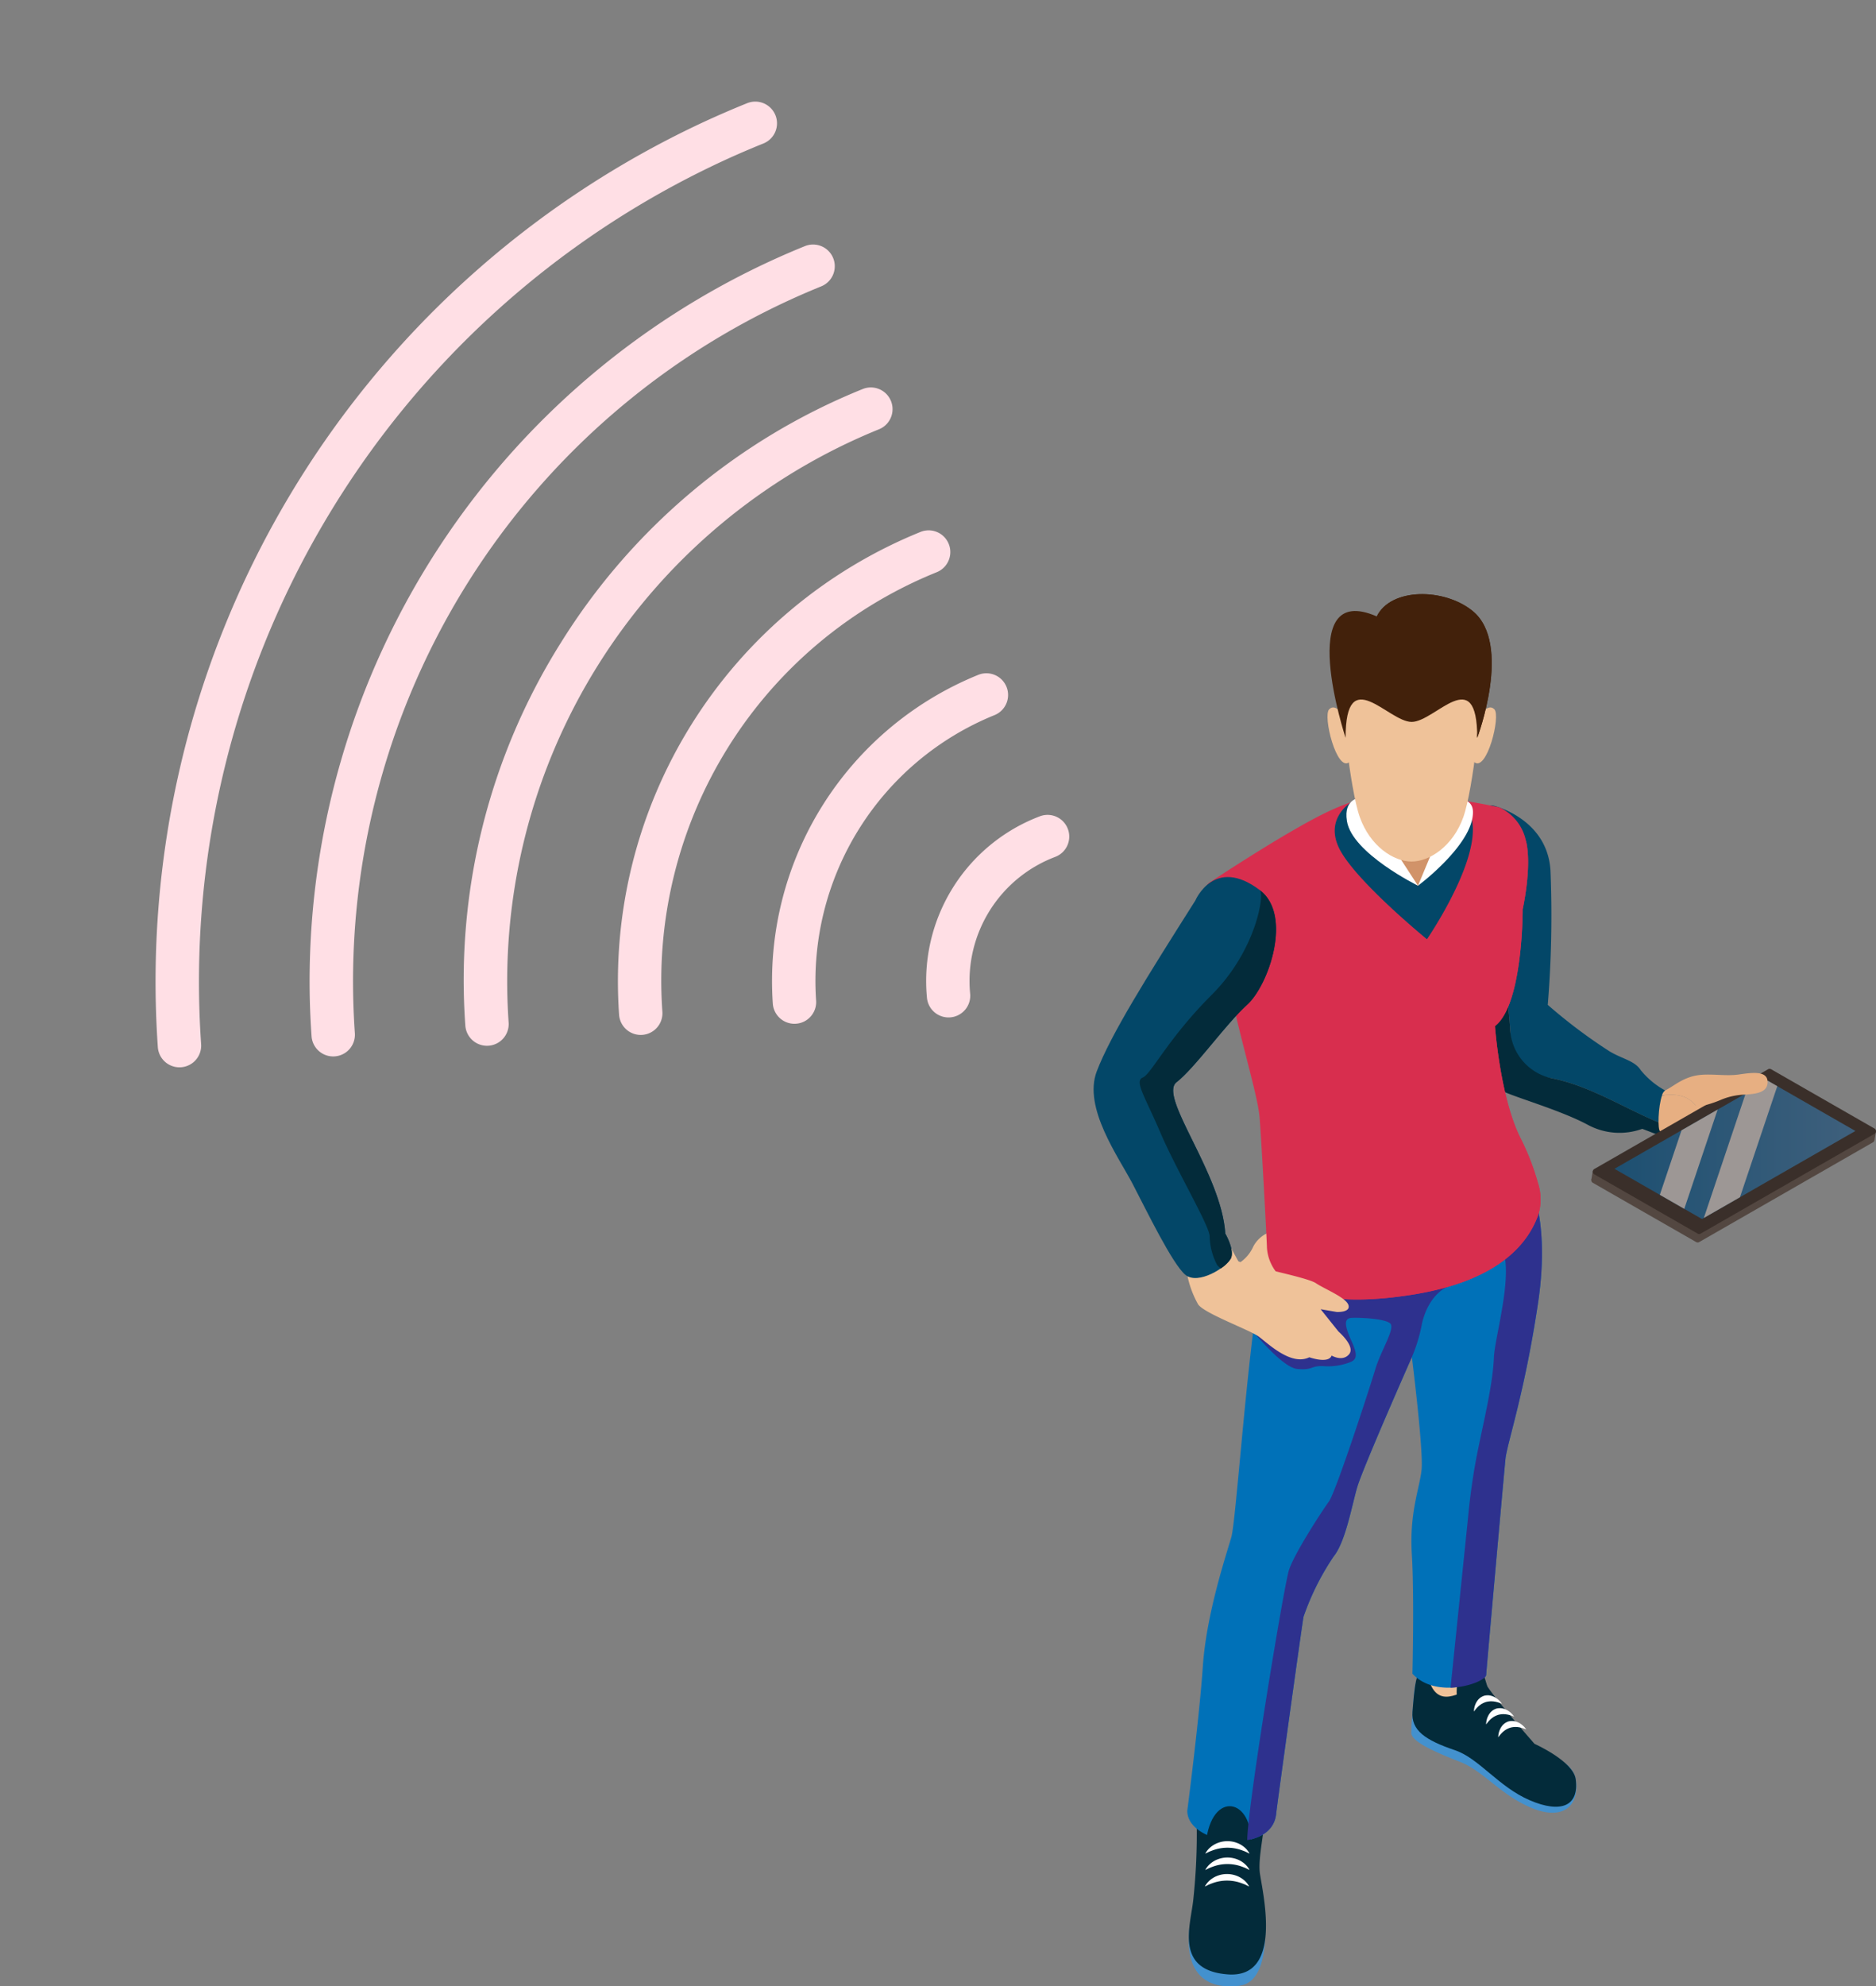 <svg xmlns="http://www.w3.org/2000/svg" xmlns:xlink="http://www.w3.org/1999/xlink" width="261.253" height="276.561" viewBox="0 0 261.253 276.561"><rect x="0" y="0" width="261.253" height="276.561" fill="#808080" stroke="none"/><defs><style>.a{fill:url(#a);}.b{fill:url(#b);}.c{fill:url(#c);}.d{fill:url(#d);}.e{fill:url(#e);}.f{fill:url(#f);}.g{fill:url(#g);}.h{fill:url(#h);}.i{fill:url(#i);}.j{fill:#e7af82;}.k{fill:#4391ce;}.l{fill:#032b3a;}.m{fill:url(#j);}.n{fill:url(#k);}.o{fill:#fff;}.p{fill:url(#l);}.q{fill:url(#m);}.r{fill:url(#n);}.s{fill:#d82e4e;}.t{fill:url(#o);}.u{fill:url(#p);}.v{fill:url(#q);}.w{fill:url(#r);}.x{fill:url(#s);}.y{fill:url(#t);}.z{fill:url(#u);}.aa{fill:url(#v);}.ab{fill:url(#w);}.ac{fill:url(#x);}.ad{fill:#534741;}.ae{fill:#3a2f2a;}.af{opacity:0.5;}.ag{clip-path:url(#z);}</style><linearGradient id="a" y1="0.5" x2="1" y2="0.5" gradientUnits="objectBoundingBox"><stop offset="0" stop-color="#0071b8"/><stop offset="1" stop-color="#4391ce"/></linearGradient><linearGradient id="b" x1="156.233" y1="13.33" x2="160.409" y2="13.33" gradientUnits="objectBoundingBox"><stop offset="0" stop-color="#ffdfe5"/><stop offset="0.907" stop-color="#ff86a0"/></linearGradient><linearGradient id="c" x1="179.56" y1="15.78" x2="184.382" y2="15.78" xlink:href="#b"/><linearGradient id="d" x1="211.359" y1="19.383" x2="217.061" y2="19.383" xlink:href="#b"/><linearGradient id="e" x1="257.454" y1="25.212" x2="264.431" y2="25.212" xlink:href="#b"/><linearGradient id="f" x1="329.986" y1="36.248" x2="338.969" y2="36.248" xlink:href="#b"/><linearGradient id="g" x1="448.262" y1="63.482" x2="460.521" y2="63.482" xlink:href="#b"/><linearGradient id="h" x1="258.983" y1="0.414" x2="259.664" y2="0.717" gradientUnits="objectBoundingBox"><stop offset="0" stop-color="#034768"/><stop offset="1" stop-color="#4457a6"/></linearGradient><linearGradient id="i" x1="265.878" y1="0.498" x2="266.751" y2="1.451" gradientUnits="objectBoundingBox"><stop offset="0" stop-color="#032b3a"/><stop offset="1" stop-color="#4457a6"/></linearGradient><linearGradient id="j" x1="1794.06" y1="0.5" x2="1795.06" y2="0.5" gradientUnits="objectBoundingBox"><stop offset="0" stop-color="#efc299"/><stop offset="1" stop-color="#e7af82"/></linearGradient><linearGradient id="k" x1="276.68" y1="0.5" x2="277.68" y2="0.5" gradientUnits="objectBoundingBox"><stop offset="0" stop-color="#0071b8"/><stop offset="1" stop-color="#2e318e"/></linearGradient><linearGradient id="l" x1="-74.69" y1="0.5" x2="-73.69" y2="0.5" xlink:href="#k"/><linearGradient id="m" x1="-71.646" y1="0.333" x2="-70.698" y2="0.494" xlink:href="#k"/><linearGradient id="n" x1="1864.015" y1="1.538" x2="1865.063" y2="-0.127" gradientUnits="objectBoundingBox"><stop offset="0" stop-color="#efc299"/><stop offset="1" stop-color="#d19369"/></linearGradient><linearGradient id="o" x1="603.375" y1="0.56" x2="603.713" y2="-0.166" xlink:href="#n"/><linearGradient id="p" x1="-76.766" y1="0.632" x2="-77.825" y2="0.32" xlink:href="#h"/><linearGradient id="q" x1="-102.668" y1="0.495" x2="-104.883" y2="0.51" xlink:href="#i"/><linearGradient id="r" x1="708.444" y1="1.007" x2="711.103" y2="0.042" xlink:href="#h"/><linearGradient id="s" x1="1534.833" y1="-0.132" x2="1534.784" y2="0.491" xlink:href="#n"/><linearGradient id="t" x1="3753.131" y1="0.5" x2="3754.131" y2="0.5" xlink:href="#j"/><linearGradient id="u" x1="3764.056" y1="0.5" x2="3765.056" y2="0.5" xlink:href="#j"/><linearGradient id="v" x1="689.974" y1="0.5" x2="690.974" y2="0.5" xlink:href="#j"/><radialGradient id="w" cx="1.028" cy="0.041" fy="-1.114" r="1.167" gradientTransform="matrix(-0.886, 0, 0, 1, 1140.139, 0)" gradientUnits="objectBoundingBox"><stop offset="0" stop-color="#754c24"/><stop offset="1" stop-color="#42210b"/></radialGradient><radialGradient id="x" cx="-0.255" cy="-0.078" fy="-0.078" r="0.909" gradientTransform="translate(26.279) scale(1.218 1)" xlink:href="#w"/><clipPath id="z"><path class="a" d="M629.455,296.527l-12.191-6.991,21.359-12.259,12.191,6.991Z" transform="translate(-617.264 -277.277)"/></clipPath></defs><g transform="translate(-484.364 -182.927)"><g transform="matrix(0.848, 0.53, -0.53, 0.848, 514.938, 171.549)"><g transform="translate(50.85 -18.358)"><path class="b" d="M469.918,199.1a3.024,3.024,0,0,1,2.443,4.8c-1.265,1.741-2.5,3.526-3.653,5.306a125.94,125.94,0,0,0,3.7,142.522,3.022,3.022,0,1,1-4.885,3.559A132,132,0,0,1,463.64,205.9c1.217-1.864,2.5-3.735,3.83-5.56A3.018,3.018,0,0,1,469.918,199.1Z" transform="translate(-442.364 -199.098)"/><g transform="translate(21.456 12.611)"><path class="c" d="M487.815,212.021a3.024,3.024,0,0,1,2.443,4.8,104.437,104.437,0,0,0-2.9,118.337q1.42,2.169,2.939,4.262a3.021,3.021,0,1,1-4.89,3.55q-1.607-2.209-3.11-4.5a110.494,110.494,0,0,1,3.067-125.2A3.022,3.022,0,0,1,487.815,212.021Z" transform="translate(-464.35 -212.021)"/></g><g transform="translate(42.914 25.22)"><path class="d" d="M505.715,224.941a3.024,3.024,0,0,1,2.443,4.8,82.932,82.932,0,0,0,.036,97.37,3.022,3.022,0,1,1-4.885,3.559,88.229,88.229,0,0,1-16.969-52.24,88.486,88.486,0,0,1,16.928-52.244A3.021,3.021,0,0,1,505.715,224.941Z" transform="translate(-486.339 -224.941)"/></g><g transform="translate(64.37 37.828)"><path class="e" d="M523.612,237.861a3.025,3.025,0,0,1,2.444,4.8,61.32,61.32,0,0,0,.024,72.134,3.022,3.022,0,1,1-4.885,3.559,67.495,67.495,0,0,1-.029-79.248A3.017,3.017,0,0,1,523.612,237.861Z" transform="translate(-508.325 -237.861)"/></g><g transform="translate(85.825 50.439)"><path class="f" d="M541.512,250.784a3.025,3.025,0,0,1,2.443,4.8,39.943,39.943,0,0,0,.017,46.9,3.023,3.023,0,0,1-4.886,3.56,46,46,0,0,1-.021-54.016A3.025,3.025,0,0,1,541.512,250.784Z" transform="translate(-530.311 -250.784)"/></g><g transform="translate(107.283 62.644)"><path class="g" d="M559.712,263.291a3.022,3.022,0,0,1,2.4,4.856,18.465,18.465,0,0,0,0,22.361,3.022,3.022,0,1,1-4.8,3.669,24.514,24.514,0,0,1,0-29.7A3.017,3.017,0,0,1,559.712,263.291Z" transform="translate(-552.299 -263.291)"/></g></g></g><g transform="translate(636.663 265.651)"><path class="h" d="M608.547,287.66c0-8.847-.825-17.69-5.145-25.19-.284-5.068-.914-12.906,2.575-12.6,0,0,7.772,1.815,8,9.362a153.469,153.469,0,0,1-.389,18.392A72.881,72.881,0,0,0,622.2,284.1c1.825,1.086,3.5,1.3,4.347,2.63a11.44,11.44,0,0,0,3.432,2.837,34.018,34.018,0,0,1-.439,4.639C622.936,291.575,616.252,286.56,608.547,287.66Z" transform="translate(-550.343 -220.441)"/><path class="i" d="M603.335,258.88c3.245,5.632,4.519,12.021,4.951,18.6a7.341,7.341,0,0,0,5.8,6.777c5.44,1.07,10.44,4.383,15.4,6.357-.076.512-.159,1.054-.264,1.648l-2.542-.966a9.3,9.3,0,0,1-7.54-.537c-3.864-2.093-10.48-3.93-12.038-4.79s-1.648-5.246-1.648-5.246l-.429-2.1c-.284.094-.568.187-.853.274-.446-5.23-.867-13.887-.745-17.064C603.447,261.092,603.4,260.06,603.335,258.88Z" transform="translate(-550.276 -216.851)"/><path class="j" d="M621.824,283.768s3.857,1.924,4.865,2.321a11.543,11.543,0,0,0,5.267-.048c.726-.411.3-4.036.157-4.784-.393-2.024-.449-2.1-1.963-2.55S621.824,283.768,621.824,283.768Z" transform="translate(-542.916 -208.968)"/><path class="j" d="M631.187,287.355s-1.8.049-1.654-1.379c0,0-1.5-.426-1.453-1.78,0,0-.98-.675,0-2.054a1.552,1.552,0,0,1,1.153-1.778,3.489,3.489,0,0,0,1.748-.713l.073-.842s2.364.326,2.415,1.328a20.4,20.4,0,0,1-.527,4.937C632.59,286.027,632.815,287.605,631.187,287.355Z" transform="translate(-540.599 -208.917)"/><path class="j" d="M627.021,280.449c-.731.555-4.671,3.523-5.128,3.325-.4-.176-.292-3.494.25-5.012C624.028,278.5,625.834,278.685,627.021,280.449Z" transform="translate(-542.985 -208.974)"/><path class="k" d="M598.642,336.457c-1.228-.166-1.223,2.475-1.471,5.527-.1,1.234-.1,1.1-.14,2.512-.039,1.289,3.7,2.844,6.775,4.048,3.3,1.293,5.52,4.51,9.878,6.377s6.835-.13,6.234-3.971c-.425-2.71-4.776-3.849-7.513-5.271-3.237-1.681-4.587-5.665-5.06-7.553a2.232,2.232,0,0,0-1.23-1.49l-.015-.008Z" transform="translate(-552.786 -185.97)"/><path class="l" d="M599.019,335.741c-1.418-.264-1.619,3.065-1.868,6.117-.211,2.581,1.757,3.954,5.907,5.355,3.361,1.134,6.068,5.1,10.426,6.972s6.9.8,6.392-2.947c-.343-2.512-5.734-4.91-5.734-4.91s-6.682-7.579-6.968-8.719c-.164-.659-.344-1.6-.97-1.883Z" transform="translate(-552.744 -186.258)"/><path class="m" d="M605.751,336.722s-.039,2.389-.941,2.677c-1.96.624-5.023,2.95-6.079-2.4l-.548-2.491,7.6-.475Z" transform="translate(-552.328 -186.933)"/><path class="k" d="M585.389,360.141s1.183,9.535-3.434,10.142c-3.6.473-7.694-.661-7.031-7.878Z" transform="translate(-561.615 -176.538)"/><path class="l" d="M584.566,348.531c2.251.9-.294,8.074.211,11.3s3.1,14.55-4.491,13.973c-7.537-.575-5.12-6.923-4.784-10.532a86.371,86.371,0,0,0,.464-10.468C575.448,343.934,584.566,348.531,584.566,348.531Z" transform="translate(-561.609 -181.634)"/><path class="n" d="M621.862,288.189s3.582,5.352,1.7,17.967-4.323,19.568-4.538,21.718-2.616,28.985-2.687,30.061-6.9,3.48-10.269-.176c0,0,.276-10.819-.082-16.623s1.068-9.1,1.355-11.755-1.349-15.7-1.349-15.7-6.869,15.506-7.634,18.182-1.625,7.55-3.249,9.557a35.871,35.871,0,0,0-4.205,8.41c-.192.956-3.7,26.272-3.81,27.428-.573,5.894-12.437,4.3-12.376-.436,0,0,1.66-12.752,2.161-20.063s3.183-15.291,3.972-18.015,2.724-34.406,5.495-42.337S612.306,274.617,621.862,288.189Z" transform="translate(-561.672 -207.456)"/><path class="l" d="M582.725,355.534c.851-6.772-5.015-8.551-6.1-1.555,0,0-.164,8.46,2.512,8.917C581.423,363.286,582.156,360.068,582.725,355.534Z" transform="translate(-560.91 -180.767)"/><path class="l" d="M601.92,341.736c-1.06-3.744.338-5.975,1.588-6.289,1.348-.357,1.77,1.057,2.543,3.884-.38.1,2.676,7.063,1.374,8.54C606.013,349.2,603.381,346.583,601.92,341.736Z" transform="translate(-550.989 -186.391)"/><g transform="translate(15.546 173.621)"><path class="o" d="M582.675,354.736s-.106-.042-.278-.131a4.9,4.9,0,0,0-.7-.3,5.856,5.856,0,0,0-4.214,0,5.336,5.336,0,0,0-.7.3c-.168.087-.277.13-.277.13a2.806,2.806,0,0,1,.161-.264,2.984,2.984,0,0,1,.549-.614,3.477,3.477,0,0,1,1.021-.605,3.782,3.782,0,0,1,2.709,0,3.468,3.468,0,0,1,1.019.605,2.991,2.991,0,0,1,.552.614C582.622,354.635,582.675,354.736,582.675,354.736Z" transform="translate(-576.504 -353.002)"/></g><path class="o" d="M607.165,339.647l-.045-.06c-.031-.038-.074-.1-.13-.165l-.1-.113c-.036-.038-.077-.076-.122-.119s-.092-.085-.144-.133-.106-.081-.164-.126-.119-.082-.182-.126-.13-.07-.2-.106a1.248,1.248,0,0,0-.214-.092c-.073-.028-.147-.05-.224-.074s-.152-.029-.231-.041a1.019,1.019,0,0,0-.234-.015,1.9,1.9,0,0,0-.463.057,1.793,1.793,0,0,0-.422.19.926.926,0,0,0-.19.133c-.06.05-.119.1-.173.152a2.324,2.324,0,0,0-.278.368l-.111.192-.082.2a1.874,1.874,0,0,0-.07.19c-.017.066-.034.126-.046.185s-.028.11-.038.162l-.018.148c-.011.088-.015.161-.02.208l-.006.074.039-.045c.022-.031.06-.071.1-.129l.067-.091c.029-.028.057-.063.087-.1a2.244,2.244,0,0,1,.2-.221l.116-.119.133-.11.067-.057c.022-.02.047-.034.073-.052.05-.032.1-.07.148-.106a3.3,3.3,0,0,1,.327-.172,2.6,2.6,0,0,1,.352-.133,2.835,2.835,0,0,1,.371-.07,3.366,3.366,0,0,1,.373-.024c.124.017.245.006.362.034.059.008.117.018.173.025l.164.041a2.547,2.547,0,0,1,.291.08c.045.013.085.027.126.036l.112.045c.066.028.12.045.157.057Z" transform="translate(-550.304 -185.164)"/><path class="o" d="M608.375,340.926l-.046-.062c-.029-.038-.073-.1-.13-.164l-.094-.113c-.036-.038-.078-.077-.122-.119s-.094-.087-.144-.133-.106-.081-.164-.126-.119-.084-.182-.127-.13-.069-.2-.1a1.251,1.251,0,0,0-.213-.094c-.073-.027-.148-.049-.224-.074s-.154-.028-.232-.041a1.008,1.008,0,0,0-.234-.014,1.91,1.91,0,0,0-.463.056,1.945,1.945,0,0,0-.422.19.989.989,0,0,0-.19.133c-.059.052-.117.1-.173.154a2.292,2.292,0,0,0-.277.366l-.11.192-.084.2c-.024.067-.052.125-.068.19s-.034.126-.048.185-.026.11-.036.162l-.02.148c-.011.088-.014.161-.02.207l0,.076.038-.045c.024-.031.061-.071.1-.129l.068-.091c.028-.029.056-.063.087-.1a2.091,2.091,0,0,1,.2-.222l.116-.117.133-.11.066-.059c.024-.018.049-.034.074-.05.05-.032.1-.071.147-.106a3.681,3.681,0,0,1,.329-.173,3.036,3.036,0,0,1,.352-.133,2.788,2.788,0,0,1,.37-.07,3.714,3.714,0,0,1,.372-.022c.124.017.246.006.364.034.059.008.116.018.172.024l.165.041a2.266,2.266,0,0,1,.291.081c.043.013.085.026.126.035l.11.046c.067.028.122.043.157.057Z" transform="translate(-549.822 -184.655)"/><path class="o" d="M609.583,342.2l-.045-.06c-.031-.038-.073-.1-.13-.165l-.094-.112c-.038-.039-.078-.077-.123-.12s-.092-.085-.144-.133-.106-.081-.164-.124-.117-.084-.182-.127-.13-.068-.2-.1a1.145,1.145,0,0,0-.213-.094c-.074-.027-.148-.049-.225-.074s-.152-.028-.231-.041a1.016,1.016,0,0,0-.234-.014,1.9,1.9,0,0,0-.463.056,1.853,1.853,0,0,0-.422.19.928.928,0,0,0-.19.133c-.06.05-.119.1-.173.152a2.391,2.391,0,0,0-.278.368l-.109.192-.084.2a1.715,1.715,0,0,0-.069.19c-.018.064-.035.124-.048.183s-.028.112-.038.164l-.018.147c-.011.088-.015.161-.02.208l0,.074.038-.045c.024-.029.06-.071.1-.127l.067-.091c.029-.029.057-.063.088-.1a2.4,2.4,0,0,1,.2-.221l.116-.119.133-.109.067-.059c.022-.018.049-.034.073-.05.05-.034.1-.071.148-.106a3.359,3.359,0,0,1,.328-.173,2.792,2.792,0,0,1,.351-.133,2.832,2.832,0,0,1,.371-.07c.124-.024.252-.013.373-.024.125.017.245.007.362.035.059.007.117.018.173.024l.164.041a2.546,2.546,0,0,1,.291.08c.045.013.087.027.126.036l.112.045c.066.029.12.045.157.059Z" transform="translate(-549.34 -184.146)"/><g transform="translate(15.546 175.9)"><path class="o" d="M582.675,356.366s-.106-.043-.278-.133a4.9,4.9,0,0,0-.7-.3,5.837,5.837,0,0,0-4.214,0,5.168,5.168,0,0,0-.7.3c-.168.087-.277.131-.277.131a2.6,2.6,0,0,1,.161-.264,2.914,2.914,0,0,1,.549-.614,3.416,3.416,0,0,1,1.021-.605,3.791,3.791,0,0,1,2.709,0,3.439,3.439,0,0,1,1.019.607,2.919,2.919,0,0,1,.552.614C582.622,356.264,582.675,356.366,582.675,356.366Z" transform="translate(-576.504 -354.632)"/></g><g transform="translate(15.489 178.199)"><path class="o" d="M582.634,358.01s-.108-.042-.278-.131a4.876,4.876,0,0,0-.7-.3,5.856,5.856,0,0,0-4.214,0,5.142,5.142,0,0,0-.7.3c-.168.087-.277.13-.277.13a3.011,3.011,0,0,1,.71-.878,3.485,3.485,0,0,1,1.019-.605,3.782,3.782,0,0,1,2.709,0,3.474,3.474,0,0,1,1.022.605,2.983,2.983,0,0,1,.551.614C582.581,357.908,582.634,358.01,582.634,358.01Z" transform="translate(-576.463 -356.276)"/></g><path class="p" d="M617.036,305.991c1.886-12.615-1.7-17.967-1.7-17.967a12.857,12.857,0,0,0-7.151-5.132c-5.812,7.611-17.233,22.593-17.093,22.6.187,0,10.791-6.87,17.7-8.447s2.254,12.762,2.1,16.52-1.353,8.565-2.293,13.225S607.3,335.8,607.3,335.8l-2.443,23.74c2.6-.076,4.914-1.146,4.956-1.771.071-1.075,2.472-27.91,2.687-30.061S615.15,318.607,617.036,305.991Z" transform="translate(-555.15 -207.292)"/><path class="q" d="M605.029,302.855c.976-4.074,3.456-5.025,3.456-5.025L587.7,298.5l-5.992,3.923q-.1.782-.2,1.583c1.42,1.689,4.454,5.065,6.141,5.215,2.255.2,1.8-.45,3.607-.4a8.349,8.349,0,0,0,3.506-.45c1.053-.351,1.461-.8.48-2.956s-1.173-3.256,0-3.307,4.53.1,5.331.752-1.251,3.733-2.052,6.4-5.486,17.068-6.464,18.42-4.808,7.214-5.56,9.543c-.706,2.191-5.756,32.753-5.812,37.6,2.1-.365,3.82-1.518,4.029-3.676.113-1.156,3.618-26.472,3.81-27.428a35.872,35.872,0,0,1,4.206-8.41c1.625-2.008,2.484-6.881,3.249-9.557s7.634-18.182,7.634-18.182A21.963,21.963,0,0,0,605.029,302.855Z" transform="translate(-559.295 -201.345)"/><path class="r" d="M579.885,296.68a5.306,5.306,0,0,0,1.959-2.293,4.23,4.23,0,0,1,2.581-2.1l.668,2.74s-1.193,2.745,1.567,3.467-5.342.674-6.01.291S579.885,296.68,579.885,296.68Z" transform="translate(-559.612 -203.553)"/><path class="s" d="M617.471,250.582a6.661,6.661,0,0,1,3.726,4.695c.861,3.62-.466,9.5-.466,9.5s.06,13.26-3.859,16.27c0,0,.741,10.251,3.68,15.841a34.045,34.045,0,0,1,2.317,6.045,7.213,7.213,0,0,1,0,4.492c-1.246,3.355-4.831,9.037-17.655,11.038-17.92,2.795-20.039-4.158-20.1-6.744-.021-.96-.737-14.472-1.023-18.008s-3.822-14.476-4.587-20.9-4.534-9.893-2.438-11.717c0,0,6.429-4.268,11.66-7.279s10.251-5.662,16.988-5.018A102.044,102.044,0,0,1,617.471,250.582Z" transform="translate(-560.983 -220.907)"/><path class="s" d="M610.572,254.182c-.631,1.352-15.4-1.946-16.937-.84-1.134.815-6.586,3.294-11.631,7.021-.984.727,2.04,6.819,1.275,9.148s2.09,7.034,4.646,11.481,1.728,16.471,2.329,21.882-.013,10.433-4.439,12.13c2.655,1.908,7.716,3.186,17.262,1.7,12.825-2,16.41-7.683,17.655-11.038a7.213,7.213,0,0,0,0-4.492,34.045,34.045,0,0,0-2.317-6.045c-2.939-5.59-3.68-15.841-3.68-15.841,3.919-3.01,3.859-16.27,3.859-16.27s1.327-5.878.466-9.5C619.061,253.518,611.2,252.829,610.572,254.182Z" transform="translate(-558.847 -219.148)"/><path class="t" d="M574.738,297.854a13.853,13.853,0,0,0,1.479,3.923c.909,1.29,7.168,3.536,8.458,4.492s4.491,4.109,7.024,2.866c0,0,2.676.956,3.107-.239,0,0,1.528.909,2.437-.19s-1.482-3.154-1.482-3.154l-2.484-3.107,2.245.383s1.949.1,1.625-.956-3.249-2.2-4.54-3.058c-1.162-.776-8.228-2.153-10.31-2.855a2.549,2.549,0,0,1-.489-.2l-.987-1.8Z" transform="translate(-561.661 -202.886)"/><path class="u" d="M579.553,260.251s2.634-6.259,8.988-1.433c4.579,3.477,1.225,13.236-1.785,15.959s-7.245,8.769-9.826,10.775,6.258,12.688,6.785,21.074c0,0,1.351,2.293.777,3.477s-4.552,3.762-6.345,2.257-5.374-8.888-7.311-12.615-6.953-10.607-5.016-15.7S572.78,270.932,579.553,260.251Z" transform="translate(-565.385 -217.603)"/><g transform="translate(6.409 41.215)"><path class="v" d="M586.717,258.3c.66.6-.541,8.4-6.7,14.558S571.6,283.89,570.4,284.385s.3,2.626,2.48,7.722,6.763,12.835,6.838,14.338a9.041,9.041,0,0,0,1.051,4.057c.116.117.285.289.488.466a4.56,4.56,0,0,0,1.415-1.384c.573-1.184-.777-3.477-.777-3.477-.527-8.386-9.366-19.066-6.785-21.074s6.816-8.052,9.826-10.775S591.3,261.775,586.717,258.3Z" transform="translate(-569.969 -258.298)"/></g><path class="w" d="M590.3,256.818c-2.635-4.519,1.327-6.905,1.447-6.975a20.745,20.745,0,0,1,8.8-1.053c2.105.2,4.043.452,5.713.7,7.122,3.234-4.017,19.463-4.017,19.463S592.981,261.4,590.3,256.818Z" transform="translate(-555.823 -220.907)"/><path class="x" d="M598.065,251.189s-5.665,3.01-3.244,5.59a24.262,24.262,0,0,0,4.253,3.727s4.443-6.307,4.014-7.645S598.065,251.189,598.065,251.189Z" transform="translate(-553.905 -219.913)"/><path class="o" d="M592.556,249.1s-2.444,0-1.918,3.248c.726,4.481,9.892,8.983,9.892,8.983Z" transform="translate(-555.361 -220.742)"/><path class="o" d="M602.7,249.244s2.626-.417,2.649,1.776c.026,2.269-1.887,4.839-3.808,6.84a34.758,34.758,0,0,1-3.846,3.434l1.685-4.056Z" transform="translate(-552.523 -220.7)"/><path class="y" d="M604.267,241.285s1.082-1.848,2-.928-1.051,8.748-2.788,7.365S604.267,241.285,604.267,241.285Z" transform="translate(-550.461 -224.327)"/><path class="z" d="M590.915,241.285s-1.082-1.848-2-.928,1.05,8.748,2.788,7.365S590.915,241.285,590.915,241.285Z" transform="translate(-556.111 -224.327)"/><path class="aa" d="M599.871,231.2s11.206-.28,9.766,11.249c0,0-1.124,12.425-2.557,16.465s-4.7,6.187-7.209,6.187-5.778-2.147-7.21-6.187-2.557-16.465-2.557-16.465C588.666,230.917,599.871,231.2,599.871,231.2Z" transform="translate(-555.594 -227.872)"/><path class="ab" d="M595.464,231.92c1.931-4,9.377-4,13.349-.754,5.581,4.561.636,17.659.636,17.659h0c0-10.535-5.85-2.219-9.131-2.219s-9.2-8.316-9.2,2.219h0S583.881,226.873,595.464,231.92Z" transform="translate(-556.029 -228.819)"/><path class="ac" d="M607.694,248.491c0,.11,0,.221,0,.336,0,0,4.945-13.1-.636-17.659-3.972-3.246-11.418-3.246-13.349.754,0,0-2.417,7.987,4.295,8.088s11.361-4.888,9.689,8.477Z" transform="translate(-554.276 -228.819)"/><g transform="translate(69.303 66.091)"><path class="ad" d="M629.56,299.872l-14.391-8.252a.428.428,0,0,1,0-.742l24.2-13.889a.427.427,0,0,1,.425,0l14.391,8.253a.427.427,0,0,1,0,.741l-24.2,13.889A.427.427,0,0,1,629.56,299.872Z" transform="translate(-614.954 -275.755)"/><path class="ad" d="M654.393,283.524l.208-1.195-39.432,5.5-.212,1.207Z" transform="translate(-614.953 -273.607)"/><path class="ae" d="M629.708,299.03l-14.392-8.252a.428.428,0,0,1,0-.741l24.2-13.89a.427.427,0,0,1,.425,0l14.391,8.253a.427.427,0,0,1,0,.741l-24.2,13.889A.427.427,0,0,1,629.708,299.03Z" transform="translate(-614.895 -276.091)"/><g class="af" transform="translate(3.229 1.659)"><path class="a" d="M629.455,296.527l-12.191-6.991,21.359-12.259,12.191,6.991Z" transform="translate(-617.264 -277.277)"/><g class="ag"><g transform="translate(4.895 -7.874)"><rect class="o" width="3.849" height="24.121" transform="translate(7.686 5.128) rotate(18.582)"/><rect class="o" width="3.849" height="30.664" transform="translate(16.619 0) rotate(18.58)"/></g></g></g></g><path class="j" d="M622,279.626a1.224,1.224,0,0,1,.48-.724c.935-.407,2.139-1.57,4.048-2s4.183.11,6.216-.193,3.94-.485,3.957,1.037-1.676,1.662-3.073,1.766a9.332,9.332,0,0,0-3.562.787,15.983,15.983,0,0,1-3.059.921l-.127.1C625.694,279.549,623.888,279.367,622,279.626Z" transform="translate(-542.845 -209.837)"/></g></g></svg>